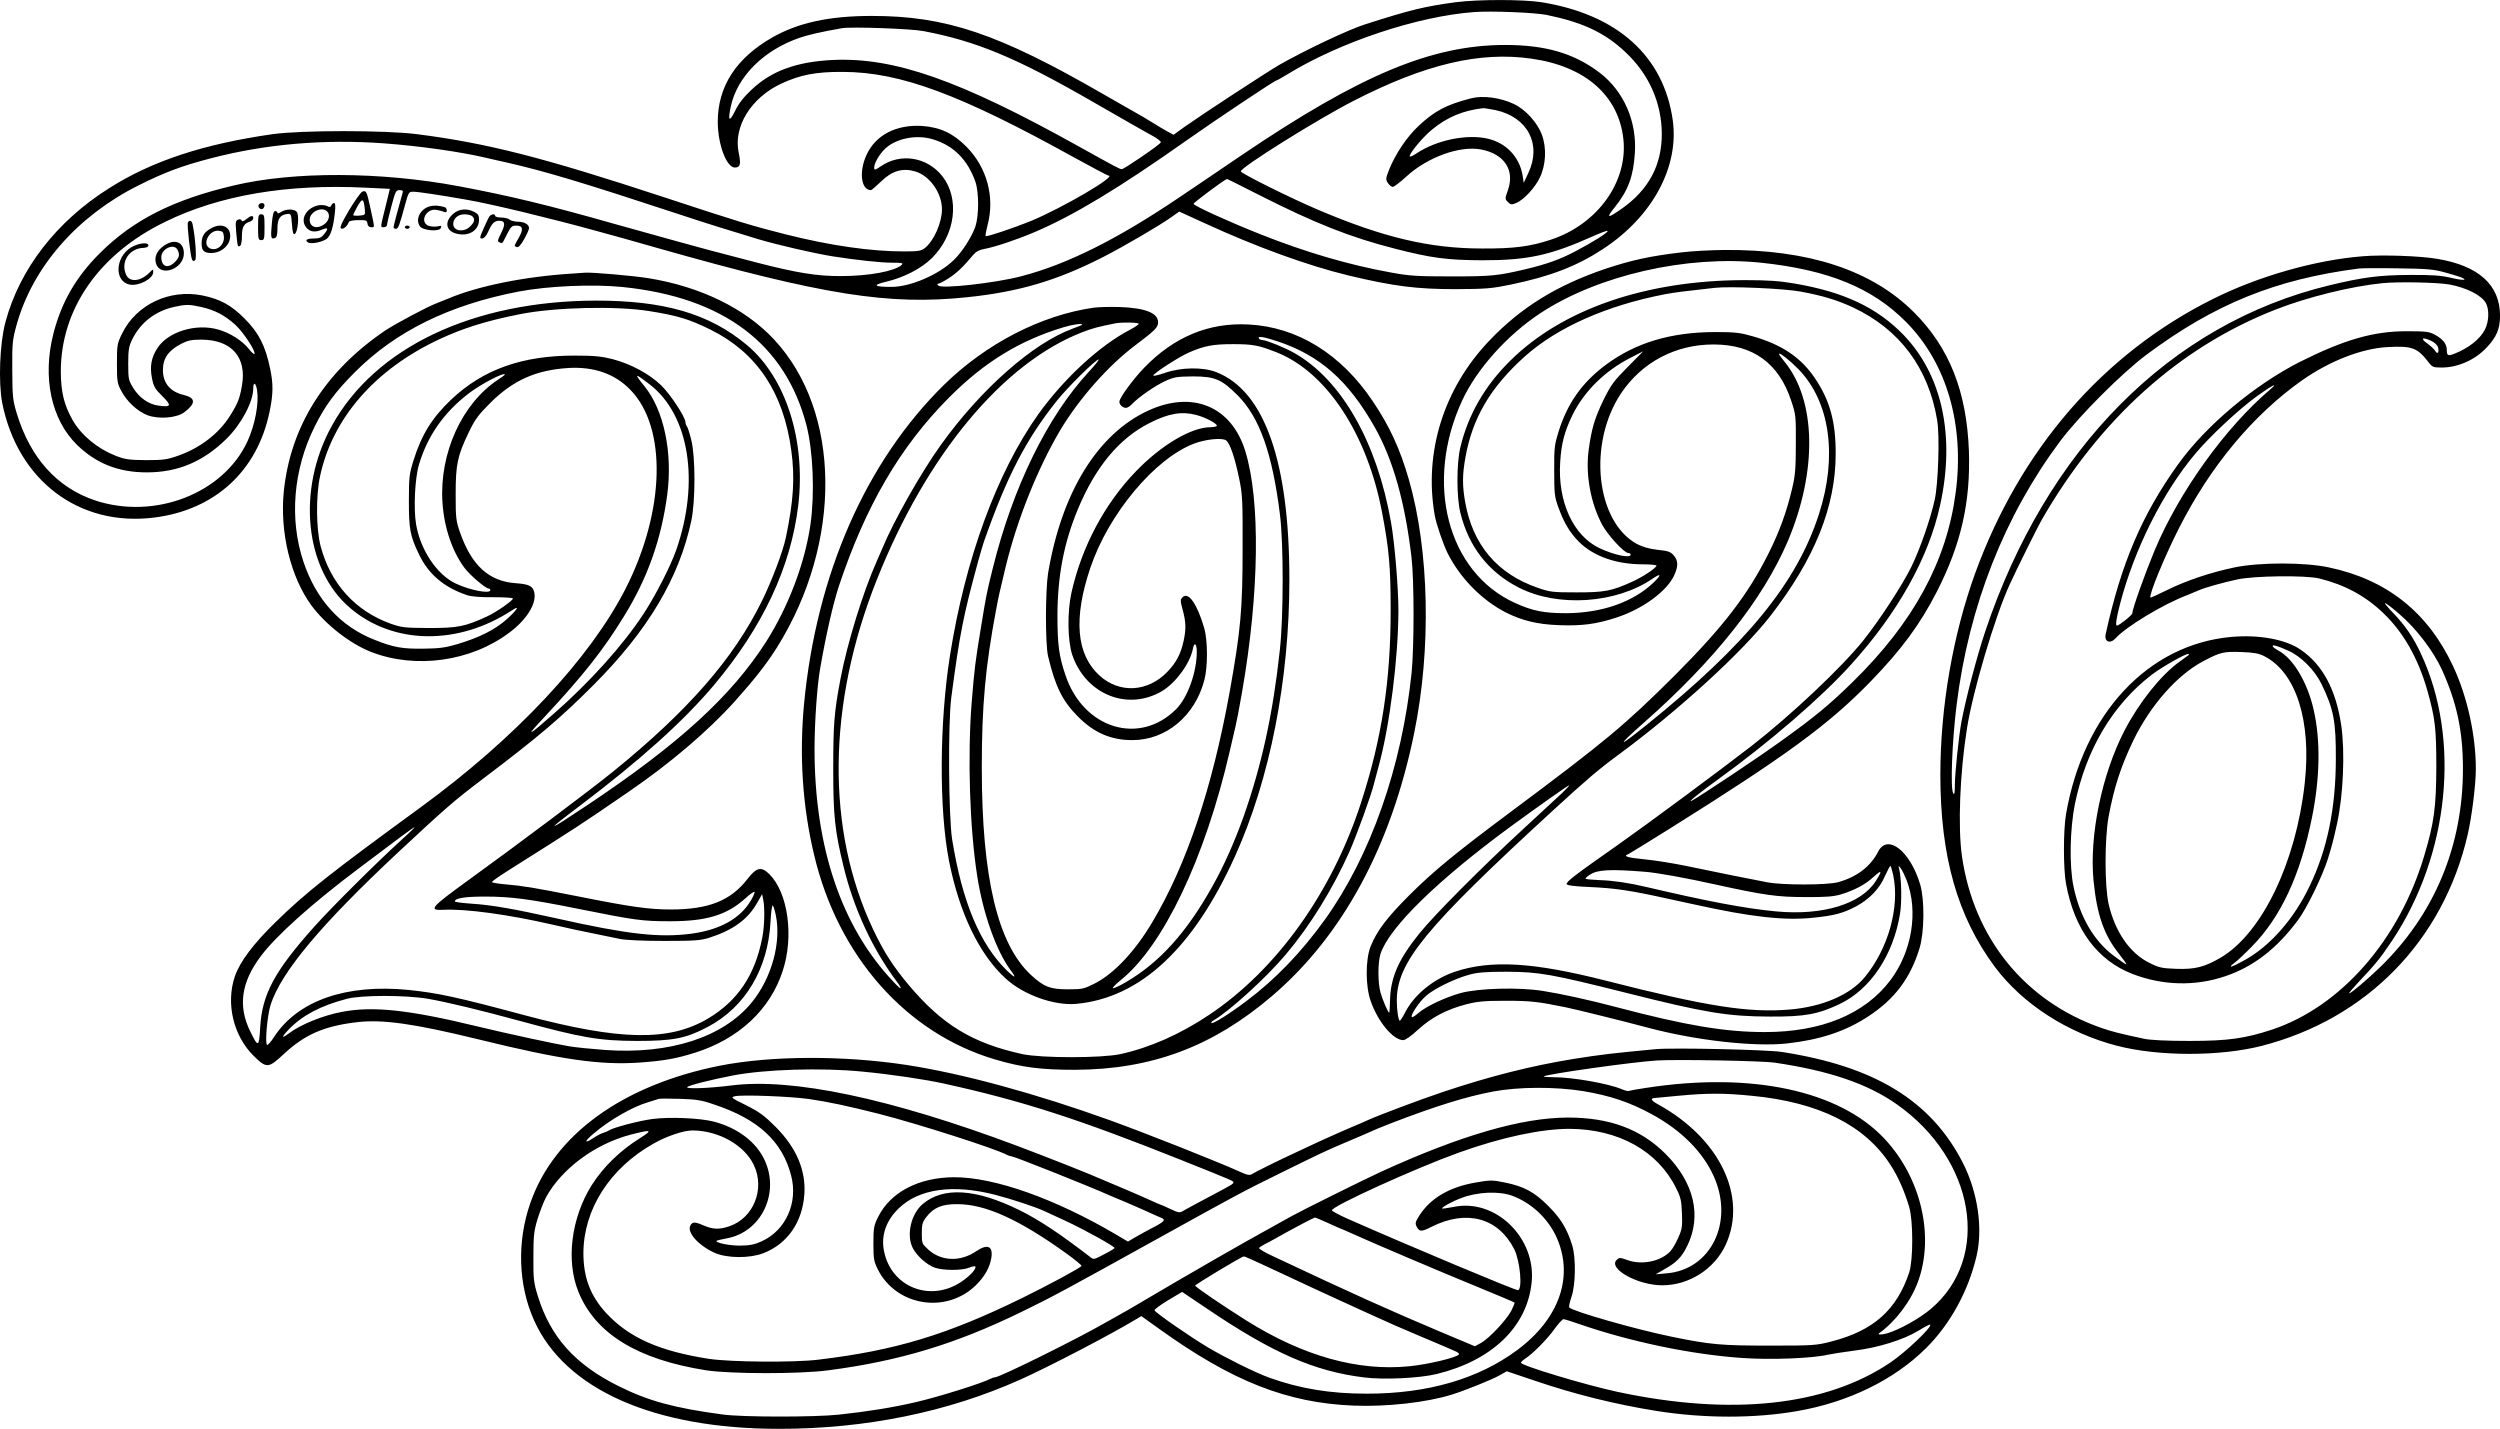 <?xml version="1.0" encoding="UTF-8"?>
<svg xmlns="http://www.w3.org/2000/svg" version="1.0" viewBox="0 0 1549.983 885.85" preserveAspectRatio="xMidYMid meet">
  <g transform="translate(-178.995,1176.872) scale(0.1,-0.1)" fill="#000000" stroke="none">
    <path d="M10815 11755 c-191 -26 -276 -46 -555 -135 -106 -33 -370 -158 -538 -253 -82 -48 -481 -309 -587 -384 l-69 -50 -46 25 c-25 14 -56 33 -70 42 -14 9 -47 29 -73 44 -27 15 -137 78 -245 140 -653 377 -977 486 -1438 486 -263 0 -456 -42 -617 -134 -223 -128 -337 -303 -337 -522 0 -140 54 -284 106 -284 33 0 39 20 24 91 -35 162 76 342 265 430 118 54 213 73 380 72 357 -1 726 -138 1439 -533 110 -60 203 -110 208 -110 57 0 -281 -198 -477 -280 -108 -44 -277 -101 -284 -95 -3 3 3 34 12 69 46 172 -4 356 -130 484 -84 85 -164 122 -278 130 -159 9 -285 -56 -342 -178 -49 -105 -35 -220 27 -220 4 0 32 24 62 53 68 67 134 86 212 63 91 -27 166 -134 166 -235 0 -82 -50 -196 -106 -240 -23 -18 -40 -21 -130 -21 -205 0 -456 36 -734 106 -210 53 -301 81 -750 229 -754 248 -1098 336 -1535 392 -198 25 -715 25 -895 0 -427 -61 -748 -166 -1015 -336 -325 -205 -553 -500 -641 -828 -36 -131 -45 -376 -20 -504 96 -480 478 -768 942 -709 376 47 639 288 715 655 23 110 24 171 4 267 -30 144 -70 223 -160 313 -82 82 -149 119 -260 142 -204 41 -410 -56 -498 -236 -31 -63 -32 -71 -32 -186 0 -111 2 -124 27 -170 33 -64 101 -127 161 -150 70 -27 184 -18 231 19 71 54 70 88 -5 106 -84 20 -129 74 -129 154 0 74 34 122 115 164 41 21 64 25 125 25 186 -1 281 -109 250 -285 -14 -80 -25 -109 -72 -184 -70 -113 -187 -203 -325 -251 -68 -24 -93 -27 -198 -27 -105 1 -128 4 -188 27 -112 44 -213 127 -266 220 -54 95 -73 173 -74 302 0 388 237 729 646 928 338 166 759 237 1248 212 l146 -7 -22 -91 c-39 -157 -38 -147 -15 -147 11 0 20 7 20 16 0 8 12 60 27 115 24 91 28 99 50 99 19 0 23 -4 19 -17 -21 -74 -56 -204 -56 -212 0 -6 6 -11 14 -11 15 0 22 18 57 148 22 80 23 82 53 82 28 0 173 -22 326 -49 158 -27 537 -119 815 -196 50 -14 122 -34 160 -44 39 -11 135 -38 215 -61 1025 -291 1430 -355 1916 -304 320 33 556 103 839 247 133 68 354 197 428 250 l48 34 160 -73 c317 -146 637 -262 889 -323 280 -67 423 -85 665 -85 188 1 224 4 340 28 247 51 413 115 575 222 305 200 471 508 431 797 -56 398 -343 656 -814 732 -114 18 -393 18 -532 0z m565 -79 c223 -46 360 -110 487 -230 146 -136 225 -314 226 -507 0 -195 -81 -346 -248 -464 -89 -62 -100 -61 -45 7 84 104 117 193 126 338 13 197 -69 383 -217 497 -159 121 -335 173 -589 173 -455 -1 -896 -185 -1633 -684 -130 -89 -306 -207 -390 -264 -384 -259 -693 -413 -979 -487 -158 -41 -489 -78 -510 -57 -9 9 -9 12 0 12 6 0 35 15 64 34 48 30 91 71 155 148 14 17 36 28 64 33 63 11 199 56 314 105 238 101 524 273 947 572 173 122 541 368 552 368 3 0 35 18 71 40 326 199 804 358 1155 384 109 8 376 -3 450 -18z m-3865 -100 c332 -63 580 -167 1060 -444 235 -135 280 -161 358 -204 32 -17 56 -36 54 -42 -4 -13 -227 -166 -242 -166 -13 0 -35 12 -276 146 -730 406 -1134 548 -1514 531 -227 -11 -381 -67 -505 -184 -49 -46 -80 -85 -102 -131 -36 -73 -46 -65 -28 23 39 188 204 353 429 430 58 19 126 35 261 59 56 10 428 -3 505 -18z m3770 -171 c334 -47 541 -229 570 -500 28 -266 -163 -529 -452 -623 -127 -42 -229 -55 -423 -54 -326 0 -614 68 -1020 241 -161 68 -473 223 -477 237 -6 22 475 323 702 439 441 226 780 306 1100 260z m-3711 -500 c128 -39 214 -125 263 -262 23 -66 23 -211 0 -280 -23 -64 -81 -156 -133 -206 -93 -91 -269 -167 -387 -167 -110 0 -121 11 -33 32 110 26 217 81 283 146 147 145 175 369 65 509 -94 118 -257 145 -379 62 -39 -26 -43 -27 -43 -9 0 34 46 104 87 133 73 53 186 70 277 42z m-3404 -25 c218 -16 474 -52 635 -90 22 -5 72 -17 110 -25 252 -57 472 -123 1095 -328 157 -52 291 -94 480 -151 129 -38 347 -88 465 -107 148 -23 295 -39 364 -39 65 0 73 -2 61 -14 -42 -39 -205 -69 -375 -69 -149 -1 -276 20 -520 83 -290 75 -359 94 -528 141 -100 28 -258 72 -352 98 -411 117 -656 176 -970 235 -486 91 -1024 93 -1395 5 -375 -88 -623 -213 -830 -419 -148 -147 -239 -304 -289 -500 -69 -270 -14 -532 146 -689 119 -116 257 -171 433 -171 194 0 351 67 495 209 92 91 165 229 165 311 0 45 17 36 24 -12 12 -81 -13 -214 -60 -316 -149 -323 -575 -488 -944 -366 -236 79 -402 263 -486 539 -25 83 -27 103 -28 270 -1 167 1 187 27 280 99 357 375 674 755 864 164 82 268 121 452 169 339 88 699 119 1070 92z m5422 -318 c349 -177 567 -264 850 -336 222 -57 320 -70 538 -71 282 0 422 30 693 152 43 19 81 33 84 30 7 -8 -97 -73 -203 -128 -93 -49 -175 -78 -304 -109 -174 -41 -212 -45 -460 -45 -213 0 -262 3 -375 24 -262 47 -530 126 -810 237 -196 78 -412 176 -415 189 -2 6 188 148 207 154 1 1 89 -43 195 -97z m-6557 -696 c86 -19 149 -52 215 -112 52 -48 129 -168 117 -180 -3 -3 -18 11 -34 31 -39 50 -117 100 -188 120 -139 41 -315 -13 -380 -116 -37 -57 -47 -113 -33 -184 10 -52 18 -67 65 -113 59 -59 55 -69 -25 -58 -61 8 -119 49 -157 111 -28 46 -30 54 -30 149 0 86 4 108 24 149 53 107 142 176 261 203 71 16 93 16 165 0z M10910 11159 c-152 -39 -226 -78 -325 -171 -71 -66 -141 -170 -181 -267 -23 -59 -24 -65 -9 -87 8 -13 22 -24 30 -24 8 0 46 29 84 64 131 120 331 193 463 168 144 -27 211 -127 167 -252 -19 -54 -19 -55 0 -74 17 -17 23 -18 51 -6 46 19 115 92 146 156 39 80 44 186 13 269 -28 74 -102 156 -173 189 -85 40 -192 54 -266 35z m152 -73 c200 -43 288 -213 203 -391 l-28 -60 -7 46 c-19 113 -99 199 -212 227 -129 32 -322 -7 -445 -90 -24 -16 -43 -24 -43 -18 0 21 82 119 138 165 93 77 193 119 317 133 6 1 40 -5 77 -12z M4037 10581 c-10 -4 -47 -56 -83 -116 -52 -89 -60 -111 -47 -114 15 -3 37 17 46 42 2 6 28 11 58 11 49 1 54 -1 57 -21 2 -15 10 -23 23 -23 23 0 23 -10 -2 107 -25 116 -28 122 -52 114z m15 -112 c3 -33 2 -34 -34 -37 -21 -2 -38 0 -38 3 0 4 12 29 27 56 30 52 38 49 45 -22z M3394 10499 c-8 -14 11 -33 25 -25 6 4 11 14 11 22 0 16 -26 19 -36 3z M3844 10495 c-5 -11 -10 -12 -26 -4 -11 6 -35 8 -53 5 -72 -14 -114 -81 -81 -131 22 -33 55 -40 100 -21 41 17 45 10 15 -28 -17 -21 -29 -26 -65 -26 -42 0 -57 -11 -33 -25 18 -12 95 5 117 25 24 23 38 68 48 158 5 44 3 62 -5 62 -6 0 -14 -7 -17 -15z m-26 -37 c20 -20 13 -55 -14 -77 -46 -36 -94 -23 -94 26 0 48 75 84 108 51z M4453 10489 c-59 -17 -90 -82 -59 -124 19 -26 120 -34 129 -10 6 14 2 16 -21 10 -16 -3 -41 -1 -55 4 -57 22 -17 107 46 99 18 -3 40 -8 50 -13 12 -5 17 -3 17 9 0 9 -6 18 -12 20 -36 11 -66 13 -95 5z M3532 10454 c-12 -8 -22 -10 -22 -5 0 6 -6 11 -14 11 -10 0 -16 -22 -21 -81 -8 -85 -5 -95 20 -86 11 5 15 21 15 60 0 59 16 83 60 89 24 3 25 1 30 -64 4 -52 8 -66 18 -59 19 11 28 117 12 136 -16 20 -69 19 -98 -1z M4602 10445 c-57 -48 -50 -106 15 -124 77 -22 143 18 143 86 0 26 -6 36 -30 48 -44 23 -94 19 -128 -10z m116 -17 c18 -18 15 -36 -13 -63 -38 -39 -105 -30 -105 15 0 34 30 60 69 60 20 0 42 -5 49 -12z M3390 10360 c0 -73 2 -80 20 -80 18 0 20 7 20 80 0 73 -2 80 -20 80 -18 0 -20 -7 -20 -80z M4821 10422 c-5 -9 -21 -43 -35 -75 -23 -52 -23 -57 -7 -57 11 0 25 15 37 41 24 54 39 69 70 69 36 0 39 -22 10 -78 -22 -44 -23 -51 -9 -56 19 -8 15 -12 47 52 23 45 30 52 56 52 42 0 47 -21 16 -76 -31 -55 -30 -50 -12 -57 10 -4 25 12 45 48 17 30 31 61 31 69 0 23 -29 40 -70 40 -22 1 -45 7 -52 14 -6 6 -29 12 -50 12 -21 0 -38 5 -38 10 0 17 -29 11 -39 -8z M3317 10410 c-17 -14 -27 -16 -29 -8 -3 7 -12 9 -22 5 -16 -6 -17 -16 -11 -85 8 -85 9 -87 24 -77 6 3 11 30 11 60 0 56 12 78 50 90 11 3 20 13 20 21 0 19 -13 18 -43 -6z M2955 10390 c-7 -12 16 -215 26 -232 6 -9 11 -10 19 -2 10 10 1 141 -16 222 -5 23 -18 29 -29 12z M3093 10350 c-39 -23 -53 -48 -53 -92 0 -44 15 -58 61 -58 51 0 102 36 113 82 19 76 -47 114 -121 68z m85 -48 c5 -53 -46 -94 -89 -72 -47 26 -2 114 56 108 26 -3 30 -7 33 -36z M4300 10360 c0 -5 7 -10 15 -10 8 0 15 5 15 10 0 6 -7 10 -15 10 -8 0 -15 -4 -15 -10z M2809 10247 c-45 -30 -64 -70 -52 -111 25 -88 173 -36 173 62 0 70 -56 93 -121 49z m81 -26 c16 -30 12 -50 -15 -76 -44 -45 -85 -30 -85 30 0 51 78 87 100 46z M2603 10235 c-100 -61 -106 -212 -8 -231 57 -10 145 37 145 78 0 20 -1 19 -25 -5 -55 -54 -121 -60 -143 -12 -36 80 19 165 109 167 17 1 29 6 29 15 0 22 -61 15 -107 -12z M12215 10204 c-197 -23 -313 -49 -475 -103 -299 -102 -520 -238 -716 -444 -283 -296 -407 -692 -339 -1082 9 -54 53 -181 80 -236 79 -156 213 -292 362 -368 98 -49 193 -73 323 -78 147 -6 238 6 365 48 163 54 310 163 355 261 26 57 25 91 -3 123 -19 23 -34 28 -100 35 -53 6 -93 18 -128 36 -255 139 -306 624 -98 935 129 192 338 303 574 302 244 0 405 -117 481 -351 28 -83 29 -95 28 -267 0 -147 -4 -197 -22 -271 -34 -146 -79 -270 -146 -404 -128 -257 -281 -456 -580 -756 -313 -312 -435 -413 -1016 -846 -346 -258 -479 -367 -631 -518 -141 -141 -202 -222 -241 -318 -33 -83 -33 -249 1 -342 45 -128 139 -240 201 -240 13 0 49 25 92 65 83 76 176 125 298 157 70 18 114 22 245 22 153 0 199 -5 375 -41 66 -14 347 -83 515 -128 292 -77 648 -117 851 -96 209 23 366 75 510 170 162 107 258 235 315 421 30 98 32 301 4 395 -62 208 -203 318 -261 203 -46 -91 -132 -157 -249 -189 -66 -18 -345 -19 -440 0 -87 16 -303 60 -496 100 -81 17 -199 36 -263 42 -109 11 -135 19 -101 32 7 3 121 73 252 155 727 455 990 648 1248 913 194 200 307 353 413 559 150 293 210 556 199 874 -14 368 -121 639 -341 859 -261 261 -654 390 -1176 386 -85 -1 -204 -7 -265 -15z m493 -64 c417 -44 691 -156 901 -369 251 -254 362 -637 306 -1057 -56 -427 -263 -806 -639 -1174 -143 -140 -232 -214 -441 -364 -142 -103 -503 -343 -555 -371 -37 -19 46 48 165 134 313 226 638 506 820 708 291 321 483 664 554 992 94 427 12 806 -228 1054 -164 169 -369 266 -676 318 -93 16 -163 21 -310 21 -610 -1 -1130 -180 -1453 -501 -157 -155 -260 -335 -308 -536 -24 -101 -24 -307 0 -405 52 -211 174 -368 362 -464 242 -124 605 -100 831 56 53 36 56 24 6 -24 -127 -122 -321 -190 -543 -191 -137 0 -208 14 -316 63 -420 190 -565 746 -328 1257 90 194 278 404 484 540 357 235 907 361 1368 313z m245 -179 c137 -25 231 -54 327 -99 288 -136 466 -374 520 -697 17 -95 7 -396 -15 -495 -26 -119 -91 -305 -145 -416 -57 -115 -195 -327 -296 -454 -133 -167 -451 -467 -697 -658 -206 -159 -641 -481 -827 -612 -261 -183 -322 -229 -317 -243 2 -8 53 -14 148 -18 154 -7 253 -22 474 -71 77 -17 156 -34 175 -38 348 -77 555 -100 733 -81 129 13 185 28 266 71 81 44 144 109 177 186 16 35 31 64 34 64 3 0 11 -26 18 -58 41 -199 -31 -455 -177 -632 -90 -109 -260 -182 -461 -200 -259 -22 -514 18 -1145 179 -448 114 -710 130 -935 55 -130 -44 -249 -140 -305 -246 -16 -32 -33 -58 -36 -58 -9 0 -19 66 -19 125 0 237 175 450 965 1176 216 198 285 257 413 351 366 270 763 632 939 859 273 352 404 676 404 1003 1 197 -35 330 -126 466 -87 131 -206 212 -389 264 -76 22 -108 26 -229 26 -275 0 -494 -65 -678 -201 -148 -109 -240 -238 -296 -416 -25 -81 -28 -100 -27 -243 0 -141 2 -162 26 -227 34 -95 71 -157 128 -214 89 -89 231 -139 394 -139 48 0 86 -4 86 -8 0 -14 -87 -72 -153 -101 -126 -57 -169 -65 -342 -65 -148 0 -166 2 -240 28 -251 86 -404 266 -451 531 -18 102 -18 169 1 275 43 246 155 437 369 629 201 180 506 315 866 385 65 12 120 19 310 40 95 11 430 -4 533 -23z m-1072 -468 c-86 -87 -103 -110 -149 -203 -56 -116 -75 -180 -93 -316 -19 -151 13 -324 84 -458 34 -64 137 -176 162 -176 8 0 15 -4 15 -10 0 -24 -101 -3 -193 40 -163 77 -260 288 -244 533 7 117 27 191 76 292 72 147 202 276 363 357 40 21 74 38 75 38 0 0 -43 -44 -96 -97z m1059 -13 c196 -201 244 -539 127 -900 -137 -425 -449 -807 -1065 -1303 -185 -150 -195 -143 -18 13 436 384 736 763 890 1123 184 434 177 872 -20 1113 -19 23 -34 44 -34 48 0 13 64 -37 120 -94z m-1465 -2628 c-28 -26 -136 -126 -240 -222 -257 -237 -554 -535 -646 -650 -129 -160 -178 -272 -181 -415 -1 -41 -3 -75 -5 -75 -7 0 -41 79 -54 125 -17 62 -17 187 0 240 54 164 354 457 812 793 191 139 351 252 358 252 3 0 -17 -22 -44 -48z m2136 -541 c74 -194 33 -442 -101 -620 -159 -210 -427 -321 -778 -321 -248 0 -490 41 -922 155 -162 43 -340 82 -454 100 -150 24 -398 17 -510 -13 -96 -27 -214 -82 -262 -124 -19 -17 -37 -28 -41 -25 -10 11 46 95 89 132 51 45 177 106 268 131 51 14 101 18 230 18 203 -1 276 -14 739 -130 496 -125 631 -147 896 -148 214 -1 297 14 431 78 190 90 333 304 374 560 12 73 9 215 -5 276 -6 24 -6 24 9 6 9 -11 25 -45 37 -75z m-1626 53 c73 -5 261 -39 440 -79 305 -67 384 -78 560 -78 126 -1 173 3 220 17 85 26 150 61 201 108 51 47 56 40 14 -25 -90 -143 -329 -216 -617 -189 -193 18 -424 62 -808 152 -105 25 -208 40 -287 42 -49 2 -88 6 -88 9 0 4 12 15 28 25 46 31 126 35 337 18z M16440 10180 c-294 -23 -649 -124 -930 -265 -681 -339 -1194 -931 -1474 -1700 -138 -382 -216 -829 -216 -1250 0 -506 106 -879 338 -1191 171 -229 449 -409 757 -489 258 -67 641 -67 900 0 650 168 1122 652 1274 1307 26 112 51 311 51 410 0 207 -53 448 -140 634 -156 336 -411 539 -772 615 -151 32 -428 32 -583 0 -149 -31 -301 -82 -420 -141 -54 -27 -101 -48 -102 -46 -13 12 89 258 177 431 196 386 459 701 763 916 171 120 371 198 532 206 151 8 184 -5 253 -96 22 -28 28 -31 81 -31 100 0 207 48 277 123 62 65 84 117 84 198 0 190 -131 310 -390 353 -107 18 -336 26 -460 16z m500 -98 c41 -11 88 -25 104 -31 53 -21 19 -23 -61 -4 -61 14 -115 18 -253 17 -189 -1 -289 -14 -497 -64 -987 -238 -1756 -1011 -2136 -2150 -51 -153 -119 -412 -146 -555 -17 -92 -41 -322 -41 -395 0 -46 -3 -61 -10 -50 -19 29 -7 326 21 550 76 612 297 1172 643 1635 118 157 383 422 536 536 421 313 798 466 1315 533 17 2 125 3 240 1 175 -2 223 -6 285 -23z m35 -77 c105 -19 201 -67 227 -115 22 -40 20 -115 -6 -165 -29 -58 -101 -115 -188 -149 -41 -16 -48 -13 -48 23 0 37 -24 67 -73 94 -38 20 -56 22 -177 22 -206 0 -385 -52 -659 -189 -283 -143 -585 -396 -757 -636 -224 -312 -353 -615 -449 -1053 -10 -47 27 -63 61 -26 66 73 296 212 447 269 28 12 61 25 72 30 33 15 144 46 235 66 106 23 423 27 510 6 158 -39 286 -108 398 -216 123 -118 214 -278 271 -477 49 -174 56 -235 56 -479 -1 -246 -14 -344 -75 -547 -155 -522 -516 -934 -941 -1077 -170 -56 -275 -71 -514 -71 -141 0 -242 5 -280 13 -151 32 -205 46 -268 68 -474 166 -790 557 -863 1064 -26 181 -13 517 31 792 36 231 175 699 265 893 42 93 175 360 198 400 361 627 855 1072 1452 1305 196 77 469 144 660 163 97 10 342 5 415 -8z m-109 -351 c20 -10 37 -26 40 -41 8 -30 -4 -44 -18 -20 -5 10 -28 31 -50 47 -46 33 -29 41 28 14z m-1001 -300 c-279 -237 -566 -637 -717 -999 -61 -147 -138 -363 -138 -389 0 -11 -82 -76 -95 -76 -11 0 -4 45 20 138 89 338 264 688 466 928 90 108 273 278 384 358 90 65 137 88 80 40z m797 -1389 c107 -91 214 -231 268 -349 92 -204 130 -379 130 -614 0 -480 -178 -906 -517 -1233 -80 -77 -177 -159 -188 -159 -5 0 21 30 56 68 104 109 138 151 212 262 353 533 424 1246 177 1775 -46 100 -99 177 -174 255 -32 33 -54 60 -49 60 5 0 44 -29 85 -65z M15625 7820 c-518 -46 -919 -477 -1026 -1100 -17 -100 -17 -337 0 -430 52 -283 193 -475 413 -560 187 -72 388 -77 574 -14 175 59 320 171 452 349 55 74 151 272 185 380 23 75 31 102 56 215 39 175 51 448 26 615 -33 219 -115 372 -250 465 -94 65 -259 95 -430 80z m353 -86 c78 -34 165 -122 206 -208 75 -155 89 -230 88 -466 -1 -305 -53 -557 -163 -786 -96 -201 -242 -368 -399 -456 -85 -48 -117 -56 -64 -17 16 12 63 56 104 98 180 182 302 444 374 801 50 247 54 480 10 670 -38 168 -126 316 -218 365 -20 11 -36 23 -36 28 0 10 30 2 98 -29z m-149 -34 c197 -100 293 -402 250 -788 -54 -491 -265 -929 -520 -1080 -100 -59 -161 -74 -275 -70 -89 3 -108 7 -166 36 -123 60 -215 193 -255 367 -25 112 -25 400 0 540 34 182 75 309 152 470 106 220 274 410 436 495 107 56 124 60 239 56 74 -3 105 -8 139 -26z m-470 7 c-2 -2 -27 -20 -55 -40 -116 -83 -251 -252 -343 -429 -140 -271 -219 -653 -191 -932 21 -210 65 -336 160 -454 27 -34 47 -62 42 -62 -4 0 -38 24 -77 53 -124 93 -211 243 -250 432 -26 128 -22 352 9 508 69 337 233 615 476 802 64 49 221 138 229 129 2 -2 2 -5 0 -7z M5345 10073 c-301 -18 -595 -78 -780 -157 -16 -7 -46 -19 -65 -26 -63 -24 -254 -126 -321 -170 -374 -253 -590 -596 -630 -1003 -24 -251 43 -525 171 -701 88 -119 238 -237 370 -289 276 -108 622 -60 861 122 104 78 165 176 152 244 -8 42 -32 54 -116 60 -166 12 -272 109 -344 312 -26 75 -28 90 -28 240 0 187 12 240 82 385 39 81 59 107 137 185 138 136 279 199 476 212 162 10 291 -35 388 -135 228 -233 216 -750 -29 -1232 -221 -434 -683 -927 -1269 -1355 -566 -413 -714 -530 -898 -710 -141 -137 -225 -249 -256 -340 -57 -168 -9 -369 117 -493 81 -79 90 -78 190 15 128 118 246 170 448 194 160 19 353 -8 754 -106 518 -127 755 -161 1002 -144 150 11 224 24 342 61 272 86 466 267 544 508 70 214 33 483 -83 599 -50 49 -79 43 -135 -29 -104 -135 -241 -190 -476 -190 -135 0 -249 16 -569 80 -283 56 -344 66 -457 76 -46 4 -83 10 -83 14 0 5 46 37 103 73 56 36 179 113 272 172 94 59 220 142 280 183 61 42 146 100 190 130 259 177 496 379 663 565 125 140 195 230 260 333 406 651 398 1462 -20 1909 -179 192 -456 327 -778 379 -92 15 -355 38 -395 34 -11 -1 -42 -3 -70 -5z m307 -84 c624 -64 1007 -353 1138 -857 41 -159 52 -422 25 -613 -34 -240 -137 -513 -277 -732 -215 -335 -539 -631 -1102 -1007 -259 -173 -276 -177 -56 -11 376 284 648 528 838 754 302 360 475 730 521 1112 48 403 -77 794 -320 996 -232 193 -510 274 -934 274 -762 -2 -1368 -289 -1637 -775 -220 -397 -170 -892 114 -1132 267 -227 668 -232 1001 -14 51 34 38 9 -25 -49 -72 -67 -174 -119 -313 -160 -74 -22 -112 -27 -210 -28 -130 -2 -186 8 -303 55 -211 82 -363 250 -441 485 -88 263 -63 570 69 835 64 130 129 218 250 339 252 253 585 417 1015 500 185 35 463 47 647 28z m163 -149 c176 -28 248 -50 380 -115 288 -143 453 -390 501 -750 23 -169 14 -311 -34 -540 -18 -86 -86 -266 -148 -392 -175 -357 -458 -681 -924 -1059 -142 -115 -598 -457 -904 -678 -226 -164 -242 -183 -146 -178 138 7 402 -29 680 -93 128 -29 142 -32 250 -54 58 -12 132 -27 165 -34 37 -7 143 -12 275 -12 182 0 224 3 275 19 147 46 241 114 298 215 l32 56 6 -30 c12 -53 9 -168 -5 -240 -45 -232 -152 -391 -336 -501 -241 -143 -545 -138 -1140 21 -417 112 -534 137 -715 156 -389 39 -690 -66 -837 -293 -17 -27 -36 -48 -41 -48 -16 0 -1 180 21 250 66 203 312 497 789 943 296 276 346 320 531 460 345 261 476 373 683 580 336 337 530 663 605 1017 26 122 26 396 0 500 -10 41 -22 79 -27 85 -5 5 -9 16 -9 25 0 32 -93 173 -151 230 -74 71 -187 132 -301 162 -67 17 -112 22 -233 22 -326 1 -569 -85 -767 -272 -118 -112 -184 -217 -234 -377 -26 -83 -29 -102 -29 -250 0 -178 7 -217 63 -334 59 -123 155 -204 297 -252 26 -9 84 -14 163 -13 67 0 122 -3 122 -8 0 -13 -102 -84 -160 -111 -136 -63 -182 -72 -360 -72 -153 1 -170 3 -238 27 -220 79 -373 249 -434 480 -28 106 -30 311 -4 433 77 361 340 663 739 850 148 69 290 114 497 155 216 44 600 53 805 20z m-895 -394 c0 -2 -19 -16 -42 -31 -224 -148 -364 -456 -345 -759 10 -158 61 -308 139 -411 34 -44 129 -125 147 -125 6 0 11 -4 11 -10 0 -25 -126 -1 -215 41 -115 54 -218 207 -245 365 -17 97 -8 288 18 374 53 176 153 320 306 438 76 59 226 137 226 118z m900 -62 c244 -191 309 -602 163 -1024 -36 -103 -130 -286 -205 -400 -127 -193 -332 -421 -551 -613 -170 -150 -185 -155 -60 -22 237 254 364 414 493 625 146 237 230 476 267 753 34 261 -21 523 -142 672 -67 82 -61 83 35 9z m-1540 -2822 c-140 -126 -435 -419 -541 -538 -247 -276 -325 -421 -336 -627 -7 -122 -12 -125 -61 -24 -78 157 -57 306 66 469 95 126 314 323 604 541 239 181 342 257 348 257 3 -1 -33 -35 -80 -78z m2166 -375 c-65 -112 -191 -183 -369 -207 -200 -26 -392 -5 -842 96 -265 59 -398 82 -522 90 -57 4 -103 10 -103 14 0 20 62 30 186 30 161 0 275 -15 574 -75 359 -72 402 -78 575 -78 225 0 350 38 465 141 30 28 57 46 58 41 2 -5 -8 -29 -22 -52z m153 -88 c37 -170 -24 -393 -148 -545 -176 -216 -509 -324 -910 -295 -82 6 -183 16 -223 23 -76 12 -387 79 -568 123 -429 104 -649 127 -841 90 -117 -22 -254 -78 -325 -131 -50 -38 -52 -28 -4 22 85 88 197 147 360 190 90 24 366 24 505 0 120 -21 326 -71 565 -136 389 -106 493 -124 730 -125 224 0 305 16 440 88 231 123 371 358 387 649 3 59 9 105 14 103 4 -3 12 -28 18 -56z M8570 9861 c-326 -47 -665 -222 -926 -477 -485 -476 -792 -1174 -869 -1979 -30 -320 -10 -633 62 -935 148 -629 572 -1108 1123 -1270 165 -49 284 -64 495 -64 476 2 855 144 1222 458 438 374 739 932 881 1631 107 522 93 1132 -33 1570 -55 191 -120 332 -224 486 -196 293 -468 461 -771 476 -246 13 -461 -77 -646 -268 -73 -76 -154 -188 -154 -211 0 -19 21 -38 41 -38 9 0 27 11 40 26 38 40 141 112 205 141 53 24 71 27 169 28 138 0 179 -18 280 -119 135 -137 214 -360 261 -741 22 -181 22 -626 -1 -835 -42 -393 -113 -718 -227 -1040 -56 -156 -124 -308 -195 -433 -159 -283 -324 -465 -530 -586 -40 -24 -77 -41 -83 -39 -5 1 15 23 46 48 265 211 525 757 678 1420 15 63 31 133 36 155 9 38 18 85 41 215 107 613 114 1189 19 1494 -86 275 -325 375 -599 250 -315 -144 -539 -507 -623 -1009 -17 -106 -18 -441 0 -515 45 -189 89 -278 187 -376 99 -99 203 -144 335 -144 210 0 389 150 447 373 22 85 21 245 -1 322 -44 150 -98 227 -134 191 -15 -15 -15 -21 1 -80 20 -75 21 -116 6 -188 -18 -83 -45 -135 -99 -192 -122 -129 -299 -139 -424 -25 -143 131 -162 353 -56 667 112 334 401 680 645 771 72 27 174 37 197 19 24 -18 55 -110 81 -238 20 -95 22 -137 21 -430 0 -383 -12 -509 -80 -890 -108 -597 -267 -1072 -480 -1429 -107 -181 -239 -321 -359 -381 -65 -33 -76 -35 -165 -35 -109 0 -148 15 -227 88 -208 191 -306 606 -306 1287 0 383 22 625 89 980 15 79 17 91 59 265 71 292 197 607 338 846 117 196 299 402 467 528 120 90 140 110 140 141 0 58 -78 89 -235 95 -60 2 -135 0 -165 -4z m280 -100 c0 -4 -23 -20 -51 -35 -191 -99 -412 -303 -572 -526 -256 -360 -452 -895 -547 -1494 -66 -417 -69 -954 -6 -1276 64 -322 187 -578 351 -728 111 -102 302 -170 439 -157 395 37 725 344 983 915 217 480 337 1093 337 1715 0 731 -154 1169 -452 1286 -82 33 -219 31 -319 -4 -40 -14 -73 -21 -73 -17 0 13 160 117 221 143 96 42 149 52 274 52 124 0 159 -7 273 -52 308 -124 559 -506 651 -993 43 -226 53 -337 53 -605 0 -438 -55 -797 -184 -1194 -180 -555 -523 -1035 -941 -1314 -180 -121 -369 -204 -552 -244 -118 -25 -486 -25 -605 0 -311 68 -499 182 -708 431 -96 115 -153 204 -218 341 -293 618 -286 1395 22 2169 307 773 781 1344 1274 1535 65 25 99 34 205 55 39 8 145 6 145 -3z m-350 -5 c0 -2 -27 -13 -60 -25 -246 -90 -569 -375 -817 -721 -122 -170 -293 -472 -362 -640 -13 -30 -29 -68 -37 -85 -83 -186 -182 -507 -223 -725 -39 -205 -45 -279 -45 -555 0 -295 9 -383 64 -609 63 -261 181 -515 330 -713 41 -55 29 -55 -22 0 -321 339 -488 833 -488 1443 0 164 16 392 35 499 37 213 80 399 115 507 167 501 380 866 684 1172 219 220 438 354 711 436 55 17 115 25 115 16z m1206 -102 c266 -87 445 -245 610 -539 111 -198 185 -460 225 -800 17 -141 17 -552 1 -715 -60 -585 -254 -1137 -538 -1533 -146 -203 -307 -370 -484 -503 -107 -81 -211 -146 -219 -138 -3 3 1 9 9 14 97 55 327 263 451 410 150 177 293 408 396 640 46 105 136 352 153 425 4 17 17 64 28 105 68 247 122 675 122 965 0 140 -23 414 -45 541 -87 501 -308 889 -602 1055 -54 31 -172 79 -194 79 -10 0 -21 5 -24 10 -10 17 29 11 111 -16z m-1166 -191 c-257 -278 -471 -716 -595 -1218 -39 -157 -40 -164 -73 -365 -35 -211 -41 -258 -58 -470 -26 -333 -12 -779 35 -1075 37 -236 119 -463 207 -582 38 -50 28 -51 -22 -3 -169 165 -278 426 -341 815 -22 141 -26 722 -5 880 52 394 74 506 168 850 14 50 29 101 34 115 143 407 262 636 454 876 67 84 240 254 257 254 6 0 -22 -35 -61 -77z m667 -267 c60 -16 134 -56 127 -68 -3 -4 -21 -8 -39 -8 -118 0 -303 -109 -460 -271 -196 -202 -338 -469 -402 -754 -27 -121 -24 -300 5 -387 84 -245 342 -349 555 -225 87 52 175 172 193 264 8 44 24 32 24 -19 0 -127 -57 -285 -128 -356 -228 -228 -575 -121 -686 210 -41 120 -50 191 -50 373 1 243 40 448 126 655 109 263 256 440 443 535 119 61 201 75 292 51z M12055 5264 c-276 -26 -334 -33 -505 -60 -262 -42 -523 -108 -810 -204 -135 -45 -396 -143 -465 -174 -16 -8 -73 -32 -125 -54 -52 -22 -140 -62 -195 -87 -55 -26 -127 -60 -160 -75 -91 -42 -217 -105 -240 -119 -17 -11 -29 -9 -78 13 -124 57 -581 238 -802 318 -467 168 -914 290 -1264 344 -393 60 -838 58 -1156 -4 -604 -120 -1030 -428 -1177 -852 -84 -239 -75 -509 23 -727 192 -429 744 -673 1519 -673 538 0 1046 104 1495 305 175 78 570 284 721 376 l30 18 105 -75 c455 -328 798 -464 1213 -480 202 -8 449 19 606 68 76 23 245 91 292 117 l50 28 175 -59 c247 -84 497 -146 753 -187 295 -47 607 -47 872 -1 317 55 598 192 797 388 151 149 264 355 315 572 41 173 8 398 -85 580 -197 385 -546 598 -1124 687 -95 14 -673 27 -780 17z m740 -84 c338 -50 575 -131 755 -258 485 -341 587 -948 213 -1267 -73 -62 -201 -133 -277 -154 -34 -9 -59 -8 -45 2 103 74 199 202 242 324 101 281 16 640 -207 879 -279 301 -826 419 -1480 318 -55 -8 -103 -17 -107 -19 -4 -3 -24 2 -45 11 -82 35 -305 74 -421 74 -36 0 -64 2 -62 5 15 14 553 90 704 99 128 7 654 -2 730 -14z m-5660 -55 c179 -17 388 -48 510 -75 478 -105 832 -219 1465 -472 330 -132 330 -132 327 -141 -3 -10 -4 -11 -172 -100 -66 -35 -130 -70 -142 -77 -18 -12 -28 -10 -77 13 -31 15 -58 27 -61 27 -2 0 -32 13 -67 29 -35 16 -108 48 -163 71 -55 23 -113 48 -130 55 -83 37 -334 136 -530 210 -785 294 -1391 422 -1770 374 -137 -17 -275 -23 -275 -11 0 9 149 47 285 73 199 38 547 49 800 24z m4470 -121 c170 -29 287 -68 425 -143 183 -99 318 -234 386 -387 126 -283 -19 -578 -294 -600 l-67 -6 55 32 c75 42 106 74 141 145 91 186 42 393 -135 570 -154 154 -347 225 -606 225 -287 -1 -663 -110 -1160 -337 -102 -47 -485 -237 -550 -273 -36 -20 -96 -53 -133 -74 -159 -87 -479 -270 -807 -464 -52 -31 -111 -65 -130 -75 -19 -10 -55 -31 -80 -45 -180 -104 -661 -342 -690 -342 -6 0 -18 -4 -28 -9 -50 -27 -317 -111 -462 -145 -142 -33 -294 -58 -480 -78 -151 -16 -597 -16 -720 1 -299 40 -461 84 -645 176 -270 134 -423 305 -501 560 -25 81 -28 104 -27 240 0 132 3 160 26 237 15 47 38 108 53 135 98 177 303 329 524 387 128 33 140 30 62 -19 -127 -79 -232 -181 -304 -295 -127 -203 -160 -468 -82 -660 105 -260 366 -420 792 -487 153 -23 579 -24 758 0 443 58 792 164 1199 363 184 89 283 143 835 449 511 283 529 293 775 414 231 114 295 144 398 187 34 14 76 32 92 39 98 44 128 56 190 80 276 106 462 164 630 196 158 30 388 31 560 3z m1045 -29 c419 -40 705 -184 863 -432 47 -73 85 -161 114 -258 25 -86 25 -328 0 -405 -77 -232 -221 -361 -481 -428 -97 -25 -111 -26 -386 -26 -297 0 -367 6 -605 55 -226 46 -620 159 -636 182 -3 4 3 34 14 65 26 74 28 243 5 318 -32 104 -71 168 -148 245 -87 88 -153 123 -274 147 -73 15 -88 15 -178 -1 -162 -28 -280 -97 -349 -206 -23 -36 -26 -47 -17 -65 18 -35 29 -36 92 -4 218 110 415 57 514 -138 37 -74 53 -254 22 -254 -19 0 -650 264 -1054 442 -54 24 -98 48 -98 53 -1 25 513 259 785 357 267 96 513 148 689 148 303 -2 546 -137 660 -368 29 -57 33 -79 36 -157 3 -80 1 -97 -23 -150 -14 -33 -36 -70 -48 -83 -59 -64 -177 -88 -266 -56 -48 17 -52 17 -68 1 -54 -54 130 -157 283 -157 167 0 325 102 394 253 135 298 -38 657 -417 867 -46 25 -54 39 -25 41 9 1 76 7 147 14 180 17 286 17 455 0z m-5845 -20 c127 -19 235 -42 430 -91 243 -62 725 -216 797 -255 10 -5 22 -9 28 -9 16 0 471 -181 615 -245 17 -7 58 -25 93 -39 34 -15 93 -40 130 -57 37 -17 77 -35 90 -40 31 -12 22 -24 -46 -59 -31 -16 -80 -43 -108 -59 l-51 -30 -69 41 c-382 225 -757 358 -1008 358 -221 -1 -397 -93 -473 -249 -25 -50 -28 -66 -28 -162 0 -96 3 -111 28 -162 115 -226 423 -276 607 -97 54 53 86 109 96 169 12 74 -23 90 -94 42 -97 -66 -213 -63 -294 8 -42 38 -43 40 -43 103 0 55 4 70 28 101 44 58 97 81 192 80 174 0 380 -93 677 -306 54 -39 95 -73 93 -77 -8 -13 -203 -118 -370 -200 -466 -228 -785 -324 -1260 -381 -154 -19 -547 -15 -680 5 -309 48 -496 132 -637 284 -98 107 -141 220 -141 372 1 271 164 526 434 678 80 46 187 82 241 82 162 0 324 -91 382 -215 70 -148 -2 -328 -152 -379 -61 -21 -101 -20 -157 4 -58 25 -72 25 -85 0 -22 -42 49 -122 149 -168 77 -35 218 -36 304 -3 149 58 242 192 254 366 10 147 -49 287 -177 416 -72 72 -101 93 -184 135 -93 46 -97 49 -70 56 44 11 345 -1 459 -17z m-588 -34 c274 -91 423 -228 478 -441 44 -168 -33 -339 -182 -407 -45 -21 -74 -26 -133 -27 -65 -1 -159 18 -147 30 2 2 30 9 63 15 212 38 329 277 236 482 -52 115 -168 203 -317 242 -87 22 -273 30 -380 16 -83 -11 -247 -54 -270 -71 -5 -4 -21 -11 -35 -15 -14 -4 -42 -19 -63 -33 -57 -38 -55 -20 5 30 97 83 241 165 333 192 33 10 65 20 70 22 6 2 64 2 130 0 101 -3 135 -8 212 -35z m1743 -560 c104 -27 252 -76 305 -101 11 -5 70 -32 130 -60 118 -55 305 -158 305 -169 0 -3 -29 -21 -65 -39 -64 -34 -65 -34 -88 -15 -186 143 -315 229 -437 289 -269 133 -471 146 -599 38 -73 -62 -103 -192 -62 -273 25 -49 88 -105 137 -122 51 -18 170 -18 212 0 18 7 35 11 38 8 12 -11 -31 -59 -87 -96 -192 -128 -434 -32 -478 190 -20 96 12 190 91 266 126 122 337 151 598 84z m3203 -5 c118 -43 218 -135 273 -249 116 -245 25 -513 -240 -709 -241 -179 -556 -270 -931 -270 -229 0 -415 31 -605 99 -89 32 -271 123 -381 188 -109 65 -317 209 -331 229 -3 5 34 33 82 62 l89 53 156 -105 c405 -274 664 -387 970 -425 123 -16 347 -5 453 21 343 84 560 293 588 567 29 277 -224 523 -483 469 -37 -7 -70 -12 -72 -10 -6 6 62 44 119 65 98 38 232 44 313 15z m-1137 -171 c41 -19 77 -35 79 -35 2 0 32 -13 67 -29 102 -47 546 -236 783 -333 121 -50 222 -92 225 -95 2 -2 -7 -25 -20 -51 -31 -58 -136 -170 -187 -199 l-39 -21 -219 92 c-315 133 -542 235 -1032 466 -51 23 -90 47 -87 51 2 4 17 14 32 22 15 7 54 28 87 47 105 59 220 119 227 120 5 0 42 -16 84 -35z m-420 -251 c55 -25 126 -59 159 -74 33 -15 101 -47 150 -70 83 -39 211 -97 375 -172 125 -57 177 -80 315 -138 55 -23 114 -48 130 -55 17 -8 48 -21 69 -30 24 -9 36 -19 30 -25 -20 -20 -194 -61 -306 -72 -319 -32 -658 63 -1008 282 -145 91 -320 210 -320 218 0 7 286 179 301 181 4 1 51 -20 105 -45z m1974 -374 c321 -111 701 -190 1016 -211 176 -12 433 -2 529 21 22 5 95 16 162 25 148 18 304 67 398 124 37 23 70 40 72 37 14 -13 -152 -171 -247 -235 -400 -270 -986 -333 -1695 -181 -198 43 -595 162 -595 180 0 4 10 14 23 23 50 32 140 123 183 184 25 34 51 63 57 63 6 0 50 -13 97 -30z"></path>
  </g>
</svg>
